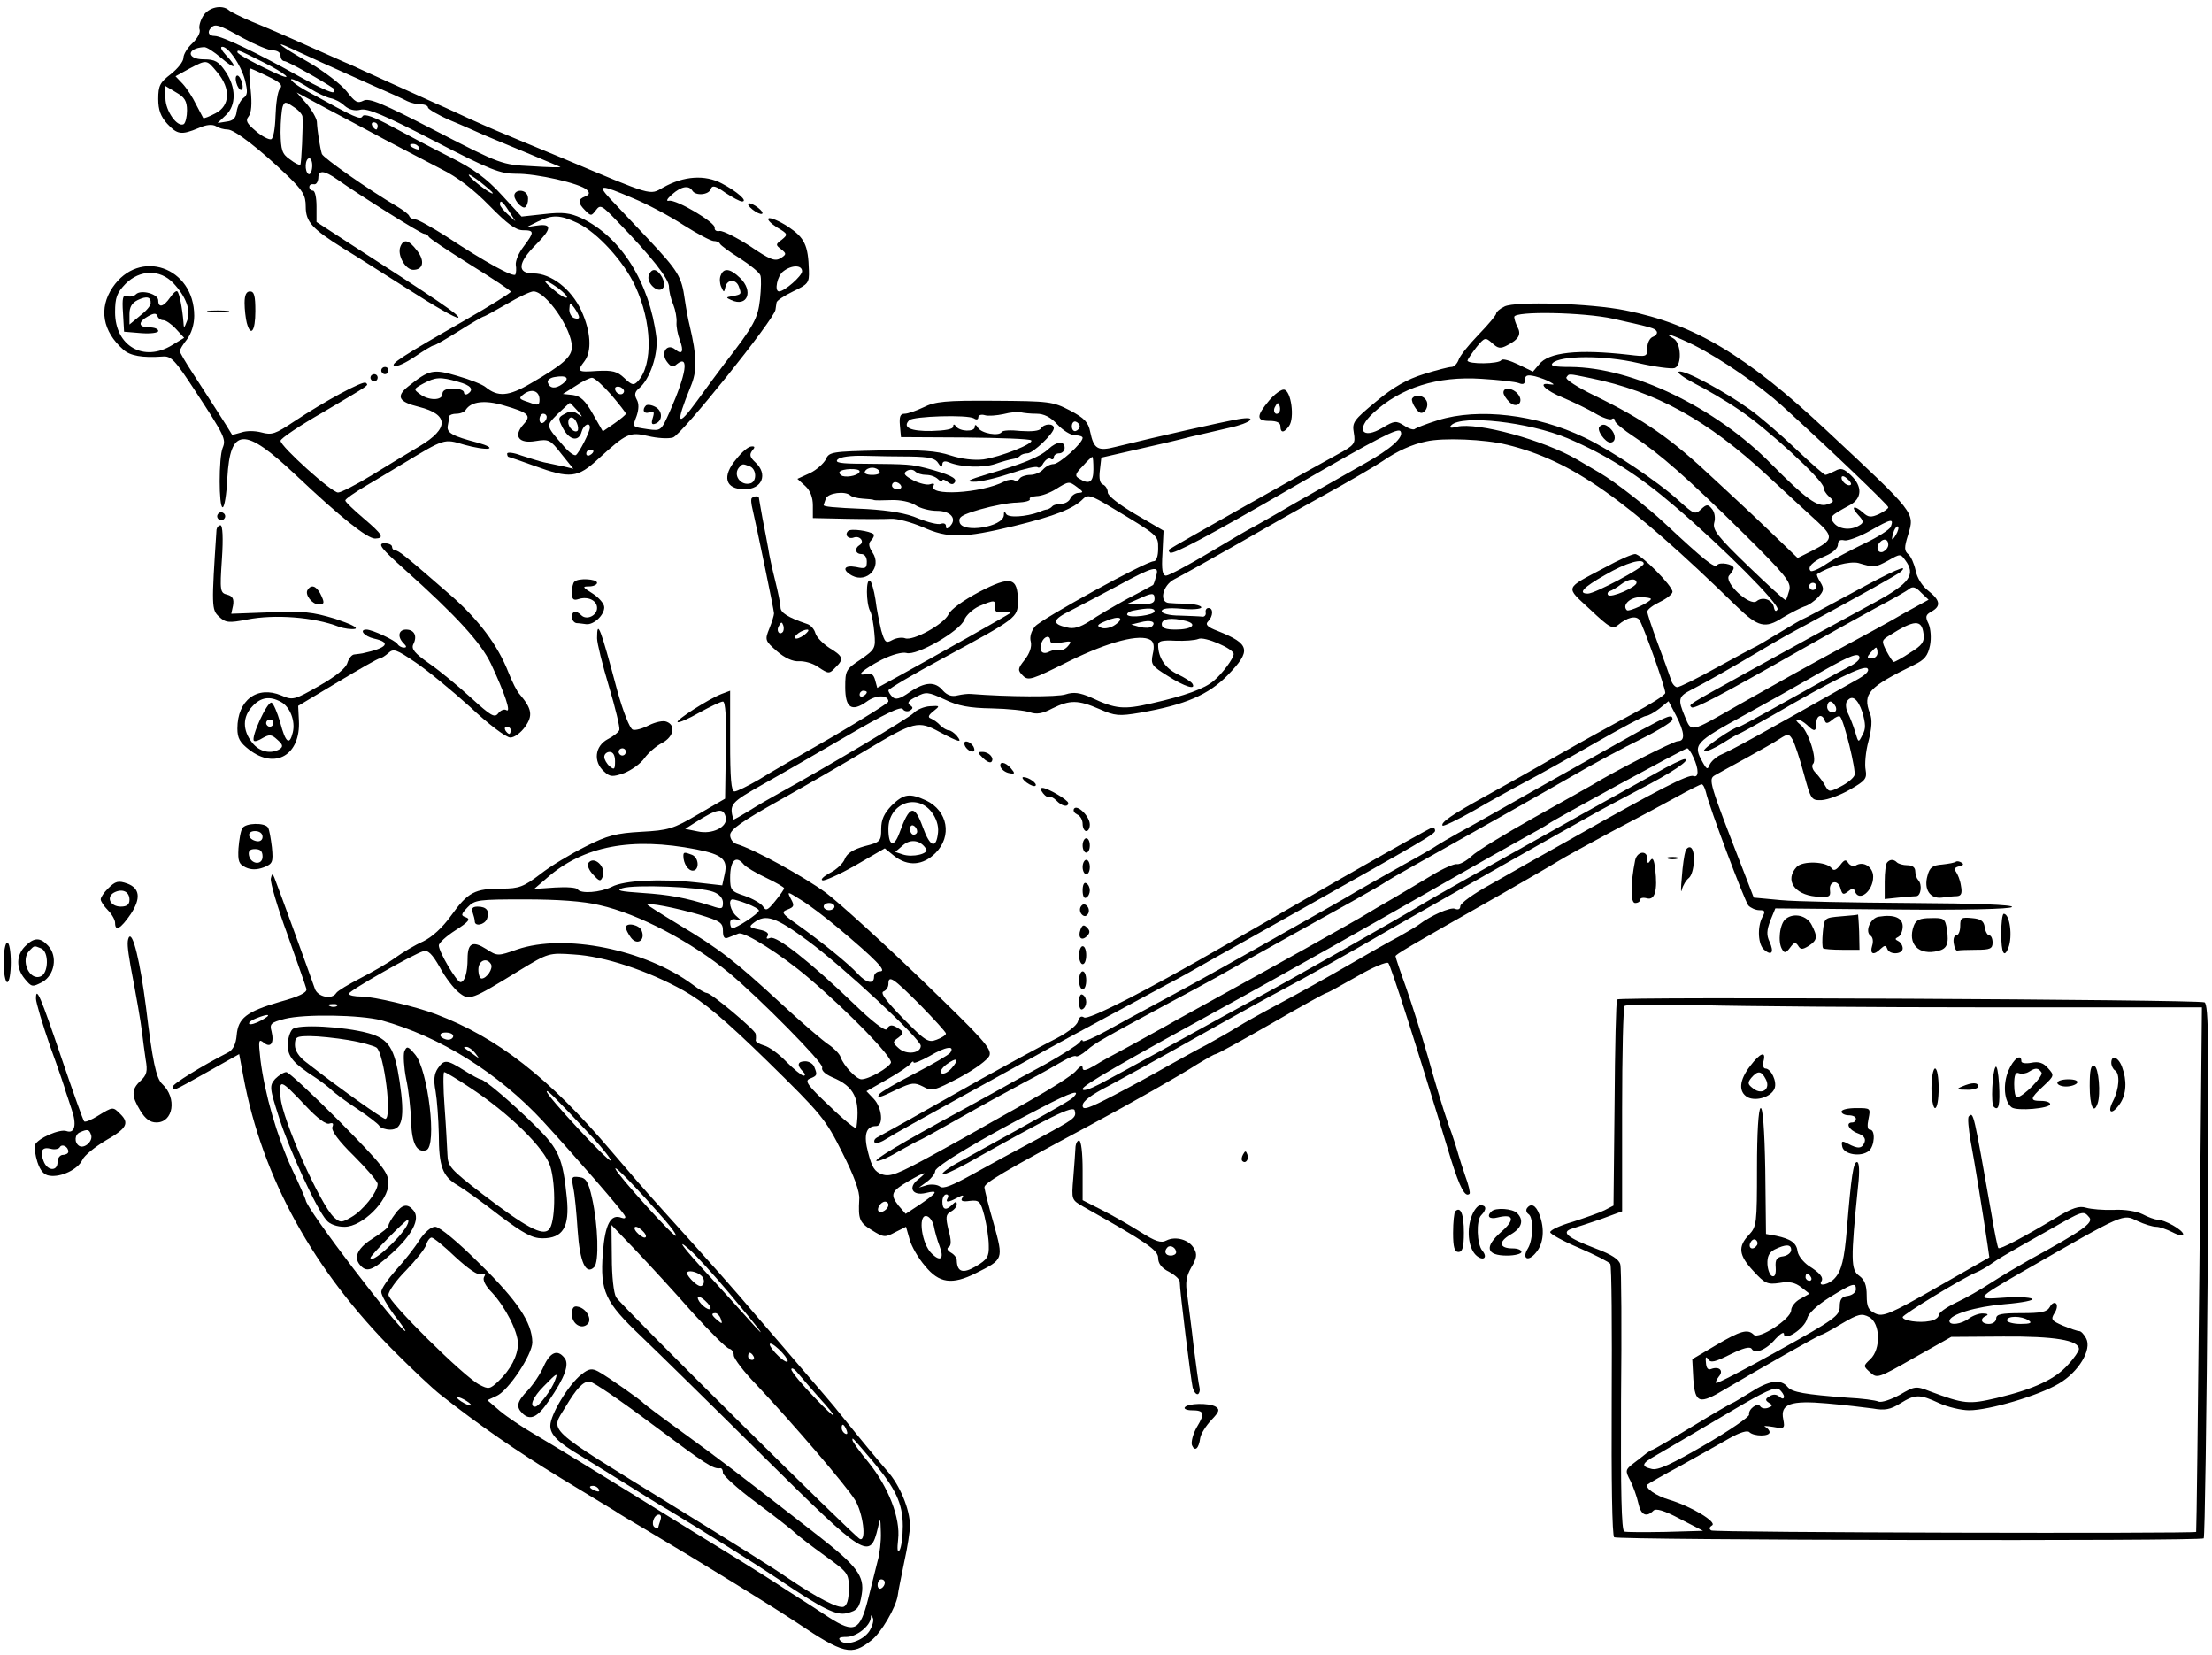 <?xml version="1.0" standalone="no"?>
<!DOCTYPE svg PUBLIC "-//W3C//DTD SVG 20010904//EN"
 "http://www.w3.org/TR/2001/REC-SVG-20010904/DTD/svg10.dtd">
<svg version="1.0" xmlns="http://www.w3.org/2000/svg"
 width="615pt" height="460pt" viewBox="0 0 615 460"
 preserveAspectRatio="xMidYMid meet">
<g transform="translate(0,460) scale(0.1,-0.1)"
fill="#000000" stroke="none">
<path d="M565 4556 c-8 -13 -13 -30 -10 -38 3 -8 -6 -25 -20 -38 -14 -13 -25
-31 -25 -41 0 -10 -16 -30 -35 -45 -30 -23 -35 -32 -35 -69 0 -31 7 -49 25
-69 28 -30 39 -32 87 -12 22 10 39 11 49 5 7 -5 22 -9 32 -9 19 0 90 -55 169
-131 40 -39 48 -52 48 -83 0 -43 18 -62 104 -116 32 -19 114 -72 184 -116 70
-45 131 -80 136 -77 7 5 -58 49 -311 212 l-83 54 0 43 c0 24 -4 44 -10 44 -5
0 -10 5 -10 10 0 6 5 9 12 8 7 -2 12 6 13 17 0 23 16 22 53 -4 65 -46 233
-151 241 -151 5 0 11 -4 13 -8 2 -5 54 -39 116 -78 61 -38 112 -71 112 -75 0
-3 -57 -39 -127 -79 -175 -100 -210 -123 -196 -127 7 -3 32 9 57 26 25 17 48
31 52 31 4 0 35 18 70 40 35 22 66 40 68 40 3 0 32 16 65 35 32 19 66 35 74
35 35 0 107 -104 107 -154 0 -28 -25 -50 -115 -102 -61 -36 -91 -38 -125 -10
-8 7 -43 21 -78 31 -68 20 -78 18 -137 -29 -35 -28 -27 -43 30 -57 83 -21 84
-60 2 -109 -29 -17 -88 -53 -132 -80 -44 -27 -87 -49 -95 -49 -17 -1 -161 129
-160 144 0 6 53 42 118 79 135 80 127 74 119 82 -7 7 -116 -52 -200 -108 -51
-34 -61 -38 -90 -30 -19 5 -42 5 -56 0 -13 -4 -25 -7 -26 -6 -7 13 -82 129
-110 172 -19 29 -35 56 -35 60 0 5 9 19 20 33 12 16 20 41 20 65 0 136 -153
189 -227 79 -39 -58 -28 -122 30 -173 19 -17 53 -23 109 -19 24 2 34 -9 91
-96 82 -125 86 -134 76 -158 -11 -27 -11 -165 0 -165 5 0 11 36 13 81 8 142
47 144 191 8 125 -118 198 -176 220 -176 27 1 21 11 -33 57 -27 23 -50 45 -50
49 0 4 26 22 58 41 31 18 77 46 102 61 116 70 114 70 170 53 28 -8 59 -13 68
-11 9 2 -3 9 -28 16 -73 19 -89 28 -85 48 2 10 4 21 4 26 1 4 10 7 20 7 11 0
23 5 26 11 15 23 53 28 106 12 69 -20 77 -28 55 -52 -30 -33 -14 -55 33 -47
37 6 41 4 72 -36 l33 -41 -29 7 c-17 3 -41 9 -53 11 -13 3 -41 12 -63 19 -21
8 -39 10 -39 5 0 -5 2 -9 4 -9 1 0 34 -11 72 -25 99 -36 120 -34 178 20 78 71
86 75 138 63 25 -6 56 -8 69 -4 23 6 282 329 285 355 1 6 2 15 3 20 0 5 21 19
46 31 42 20 45 24 44 58 -2 71 -12 91 -58 122 -25 16 -49 26 -54 23 -5 -3 6
-14 23 -25 31 -18 31 -20 14 -34 -18 -13 -18 -15 -2 -27 15 -12 15 -14 -2 -25
-16 -9 -29 -4 -85 34 -37 24 -75 43 -84 42 -9 -2 -15 2 -14 9 3 14 -106 79
-127 75 -9 -2 -6 5 9 18 25 22 46 26 56 10 9 -15 45 -12 51 4 4 12 13 10 41
-10 20 -13 40 -24 46 -24 18 0 -14 28 -56 50 -47 25 -106 21 -163 -11 -39 -22
-25 -26 -284 83 -80 33 -161 67 -180 75 -19 8 -53 23 -75 33 -22 10 -62 29
-90 41 -27 12 -88 40 -135 61 -47 21 -94 43 -105 48 -11 4 -65 29 -120 53 -55
25 -125 55 -155 67 -30 13 -59 27 -64 32 -19 16 -56 8 -71 -16z m109 -61 c35
-19 73 -35 84 -35 13 0 22 -6 22 -15 0 -8 5 -15 11 -15 8 0 105 -54 138 -77 2
-2 1 -6 -2 -9 -3 -4 -46 16 -94 43 -116 65 -216 113 -236 113 -17 0 -22 11
-10 23 11 12 23 8 87 -28z m221 -69 c33 -15 96 -43 140 -63 44 -19 88 -39 97
-44 10 -5 27 -9 38 -9 11 0 20 -4 20 -9 0 -4 28 -21 63 -36 34 -14 76 -33 92
-40 17 -7 71 -30 120 -50 50 -21 91 -38 93 -39 1 -2 -35 -1 -80 2 -82 4 -86 5
-266 98 -149 77 -186 93 -202 84 -16 -8 -23 -4 -46 26 -15 19 -63 56 -106 81
-79 45 -101 63 -50 39 15 -7 54 -25 87 -40z m-280 13 c39 -34 48 -29 13 8 -12
13 -17 23 -10 23 17 0 51 -49 63 -92 8 -33 8 -42 -5 -51 -8 -7 -16 -23 -18
-37 -2 -18 -10 -26 -28 -28 l-25 -4 23 22 c29 27 29 77 -1 121 -19 28 -29 34
-60 34 -49 0 -49 31 0 34 7 1 28 -13 48 -30z m113 -10 c67 -33 96 -59 35 -31
-58 27 -103 52 -103 57 0 8 4 6 68 -26z m-124 -30 c38 -45 36 -93 -5 -114 -17
-9 -32 -15 -34 -13 -1 2 -10 19 -20 38 -9 19 -26 45 -37 57 l-20 21 38 21 c50
26 48 26 78 -10z m140 -11 c36 -17 43 -25 34 -35 -6 -7 -11 -41 -12 -75 -1
-35 -6 -63 -12 -65 -6 -2 -26 8 -43 23 -25 21 -29 29 -20 40 8 10 10 35 6 74
-4 33 -5 60 -2 60 2 0 25 -10 49 -22z m116 -33 c22 -14 49 -26 59 -28 11 -2
29 -11 39 -21 13 -11 28 -15 44 -11 19 5 67 -15 204 -86 158 -82 185 -92 229
-92 56 1 179 -27 197 -45 8 -8 7 -13 -5 -18 -21 -8 -21 -18 0 -39 16 -16 17
-16 30 1 12 16 16 14 60 -32 94 -97 143 -159 143 -181 0 -12 5 -34 12 -50 6
-15 10 -37 9 -49 -1 -11 3 -33 9 -49 12 -32 7 -43 -13 -26 -23 18 -41 -10 -23
-34 11 -15 17 -17 28 -7 35 28 26 -28 -19 -130 -25 -56 -25 -56 -62 -51 -45 7
-43 5 -31 37 6 18 7 34 0 46 -7 13 -5 21 7 31 30 25 53 94 48 141 -19 153 -99
280 -209 332 -31 14 -51 17 -102 11 l-64 -7 -56 61 c-41 45 -78 72 -142 104
-48 24 -121 63 -162 85 -50 27 -77 37 -82 29 -6 -11 -19 -5 -148 66 -19 10
-39 23 -44 28 -19 17 5 9 44 -16z m-340 -62 c0 -17 -4 -34 -9 -38 -18 -10 -51
37 -51 72 l0 34 30 -18 c23 -13 30 -24 30 -50z m550 -81 c47 -25 117 -61 155
-81 47 -23 92 -58 136 -103 49 -50 73 -68 93 -68 32 0 32 -5 2 -45 -14 -18
-23 -40 -22 -51 2 -10 1 -23 -1 -27 -5 -9 -85 35 -191 105 -41 26 -80 48 -87
48 -7 0 -15 4 -17 9 -1 5 -17 17 -34 27 -80 47 -205 135 -209 146 -5 15 -13
65 -14 90 -1 9 -13 31 -28 49 l-28 32 80 -43 c44 -23 118 -63 165 -88z m-229
64 c2 -26 -3 -131 -6 -134 -2 -2 -15 4 -29 15 -22 15 -25 26 -26 75 0 31 3 63
6 72 5 14 8 14 30 -1 13 -8 24 -20 25 -27z m209 -26 c0 -5 -2 -10 -4 -10 -3 0
-8 5 -11 10 -3 6 -1 10 4 10 6 0 11 -4 11 -10z m115 -60 c3 -6 -1 -7 -9 -4
-18 7 -21 14 -7 14 6 0 13 -4 16 -10z m-297 -54 c-1 -14 -6 -22 -10 -20 -12 7
-10 44 2 44 5 0 9 -11 8 -24z m502 -73 c0 -7 -58 36 -66 49 -4 7 9 -1 29 -16
20 -16 37 -30 37 -33z m390 -14 c39 -16 103 -50 141 -75 38 -24 76 -44 83 -44
8 0 16 -3 18 -8 2 -4 26 -22 55 -40 28 -18 54 -39 57 -47 3 -8 2 -38 -1 -67
-6 -53 -16 -72 -98 -178 -19 -25 -53 -71 -76 -103 -57 -78 -62 -68 -19 38 19
45 18 83 -3 172 -3 11 -9 43 -13 70 -9 65 -18 79 -103 170 -41 43 -88 93 -105
111 -37 40 -27 40 64 1z m-345 -36 l18 -28 -21 19 c-12 11 -22 23 -22 28 0 14
7 9 25 -19z m191 -33 c56 -27 129 -108 160 -175 47 -101 50 -218 8 -264 -12
-13 -17 -12 -38 8 -20 19 -33 22 -75 20 -56 -4 -58 -2 -36 27 21 28 18 82 -9
141 -28 60 -84 103 -133 103 -46 0 -44 29 7 80 45 45 45 59 3 53 l-28 -4 30
15 c42 20 62 19 111 -4z m624 -134 c0 -13 -49 -56 -64 -56 -14 0 -5 44 12 56
23 18 52 18 52 0z m-1748 -33 c35 -37 50 -77 38 -105 -8 -21 -9 -22 -10 -3 -3
37 -11 80 -17 85 -3 3 -12 -5 -20 -17 -18 -26 -33 -30 -33 -8 0 18 -48 31 -62
17 -6 -6 -17 -8 -25 -5 -11 5 -14 -5 -11 -47 l3 -52 48 -4 c26 -2 47 1 47 6 0
6 -11 10 -25 10 -31 0 -32 15 -3 31 16 9 23 9 26 0 2 -6 9 -11 16 -11 7 0 23
-11 35 -24 l23 -25 -33 -20 c-79 -49 -159 -3 -159 91 0 41 5 54 29 79 40 40
96 41 133 2z m1070 -14 c16 -12 27 -24 24 -26 -3 -3 -19 6 -36 21 -38 31 -30
35 12 5z m-1133 -42 c0 -7 -13 -22 -30 -35 l-29 -24 0 29 c0 20 7 31 23 39 25
12 37 9 36 -9z m1191 -39 c0 -4 -6 -5 -14 -2 -8 3 -14 15 -13 25 1 19 2 19 14
3 7 -10 13 -21 13 -26z m-46 -185 c-20 -15 -36 -13 -41 4 -2 6 6 13 19 15 33
6 44 -3 22 -19z m-291 6 c37 -10 46 -22 27 -34 -5 -3 -10 -1 -10 4 0 6 -13 11
-30 11 -20 0 -30 -5 -30 -15 0 -19 -39 -19 -63 0 -18 13 -17 14 10 29 34 18
47 19 96 5z m426 -36 c22 -26 41 -50 41 -53 0 -3 -15 -15 -32 -27 l-32 -22
-28 49 c-21 37 -34 49 -55 52 l-28 3 35 22 c19 13 40 23 46 23 7 0 30 -21 53
-47z m35 6 c-6 -11 -24 -2 -24 11 0 5 7 7 15 4 8 -4 12 -10 9 -15z m-234 -20
c0 -16 -4 -17 -30 -7 -28 9 -29 11 -13 23 22 16 43 8 43 -16z m106 -31 c14
-17 15 -19 2 -10 -13 10 -22 11 -37 2 -20 -10 -20 -13 -6 -40 18 -34 44 -39
52 -10 5 19 23 28 23 12 0 -13 -30 -71 -39 -77 -5 -2 -19 8 -32 23 -53 61 -52
57 -19 91 18 17 33 31 34 31 2 0 11 -10 22 -22z m-86 -17 c0 -6 -4 -13 -10
-16 -5 -3 -10 1 -10 9 0 9 5 16 10 16 6 0 10 -4 10 -9z m84 -17 c4 -9 4 -19 2
-21 -8 -8 -26 8 -26 23 0 19 16 18 24 -2z m46 -78 c0 -3 -4 -8 -10 -11 -5 -3
-10 -1 -10 4 0 6 5 11 10 11 6 0 10 -2 10 -4z"/>
<path d="M657 4370 c3 -11 9 -20 13 -20 5 0 6 9 3 20 -3 11 -9 20 -13 20 -5 0
-6 -9 -3 -20z"/>
<path d="M1430 4056 c0 -7 7 -19 15 -26 12 -10 16 -9 21 3 3 9 3 21 -1 27 -9
15 -35 12 -35 -4z"/>
<path d="M1804 3835 c-8 -20 24 -51 38 -37 7 7 6 16 -1 31 -14 25 -29 27 -37
6z"/>
<path d="M1796 3473 c-12 -12 -6 -25 10 -19 12 5 14 1 9 -15 -5 -16 -3 -20 6
-17 22 7 22 36 1 47 -11 6 -22 7 -26 4z"/>
<path d="M2004 3835 c-4 -8 -3 -23 1 -32 8 -17 8 -17 12 0 5 21 29 22 37 1 8
-22 8 -22 -16 -27 -20 -3 -21 -4 -5 -11 45 -21 63 25 24 62 -27 26 -45 28 -53
7z"/>
<path d="M2080 4032 c0 -4 9 -13 20 -20 11 -7 20 -9 20 -4 0 4 -9 13 -20 20
-11 7 -20 9 -20 4z"/>
<path d="M1113 3914 c-9 -23 14 -64 36 -64 28 0 33 25 10 54 -23 30 -37 33
-46 10z"/>
<path d="M680 3758 c0 -18 3 -43 6 -55 11 -41 24 -24 24 32 0 42 -3 55 -15 55
-10 0 -15 -10 -15 -32z"/>
<path d="M4183 3748 c-13 -6 -23 -15 -23 -19 0 -5 -22 -31 -50 -60 -27 -28
-52 -59 -55 -70 -4 -10 -12 -19 -20 -19 -7 0 -42 -9 -77 -20 -45 -14 -83 -35
-132 -76 -63 -52 -67 -58 -62 -87 5 -30 3 -34 -47 -61 -65 -35 -461 -258 -466
-263 -2 -2 -2 -6 2 -9 7 -7 107 46 347 185 237 137 288 163 294 152 10 -16
-27 -49 -99 -89 -38 -22 -126 -71 -194 -110 -68 -40 -125 -72 -126 -72 -1 0
-51 -29 -111 -65 -60 -36 -115 -65 -122 -65 -10 0 -13 16 -10 62 l3 63 -77 45
c-46 27 -78 52 -78 61 0 9 -6 19 -13 22 -9 3 -12 17 -9 40 l4 35 96 22 c54 12
122 28 152 36 30 7 79 18 108 25 61 13 83 34 25 24 -50 -9 -215 -46 -341 -77
-50 -13 -61 -6 -71 42 -5 26 -16 38 -56 59 -48 25 -58 26 -210 27 -137 1 -165
-2 -197 -18 -21 -10 -44 -18 -53 -18 -12 0 -15 -8 -13 -32 l3 -33 178 -1 c98
-1 181 -4 184 -8 9 -9 -85 -46 -133 -53 -26 -3 -60 1 -91 11 -39 13 -81 16
-194 14 -137 -3 -144 -4 -153 -25 -6 -11 -25 -29 -44 -38 l-35 -16 22 -20 c14
-13 21 -32 21 -54 l0 -35 93 -2 c50 -1 106 -1 124 0 18 1 57 -10 88 -23 71
-32 114 -31 255 3 114 28 165 48 192 76 12 12 23 9 74 -22 137 -82 134 -80
134 -117 0 -21 -5 -35 -12 -35 -22 0 -312 -160 -330 -181 -11 -13 -16 -30 -12
-43 3 -14 -3 -32 -17 -50 -20 -25 -20 -29 -5 -44 15 -15 24 -12 128 40 112 55
198 77 227 59 9 -6 11 -18 6 -39 -6 -29 -3 -33 42 -61 47 -30 80 -40 68 -21
-3 5 -22 17 -41 26 -34 16 -54 46 -54 81 0 11 10 14 48 12 26 -1 54 1 64 5 16
8 98 -27 98 -42 0 -12 -32 -55 -55 -74 -25 -22 -80 -42 -173 -63 -78 -18 -100
-16 -168 16 -32 14 -49 16 -71 9 -22 -8 -162 -7 -263 1 -8 1 -25 -1 -38 -4
-15 -4 -28 0 -40 13 -22 27 -50 25 -93 -4 -27 -19 -39 -22 -48 -13 -6 6 -11
14 -11 18 0 4 69 45 153 90 205 111 207 112 207 158 0 67 -20 71 -107 26 -45
-24 -80 -49 -86 -63 -13 -27 -99 -75 -121 -66 -8 3 -24 1 -35 -5 -18 -10 -21
-7 -31 27 -5 22 -13 60 -16 86 -4 26 -11 49 -15 52 -12 7 -11 -63 0 -84 5 -9
10 -37 12 -62 4 -42 2 -45 -38 -73 -41 -27 -43 -31 -43 -77 0 -58 18 -70 60
-40 26 19 60 19 60 0 0 -4 -69 -47 -152 -96 -84 -48 -178 -102 -208 -121 -31
-18 -61 -33 -68 -33 -9 0 -12 36 -12 140 l0 140 -24 -9 c-36 -14 -128 -73
-122 -78 3 -3 30 9 60 26 31 17 60 31 66 31 7 0 10 -45 8 -135 l-2 -135 -76
-44 c-68 -40 -82 -44 -157 -48 -70 -4 -94 -10 -155 -41 -40 -20 -97 -54 -126
-77 -46 -35 -59 -40 -107 -40 -75 0 -94 -10 -140 -74 -25 -35 -54 -61 -79 -73
-21 -9 -56 -30 -77 -45 -20 -15 -64 -40 -97 -57 -33 -17 -63 -35 -67 -41 -12
-20 -53 -11 -60 13 -7 21 -100 277 -112 307 -5 13 -7 12 -10 -2 -2 -10 18 -79
46 -155 27 -76 51 -144 53 -152 2 -10 -20 -21 -75 -36 -92 -27 -115 -45 -119
-93 -2 -24 -10 -40 -23 -47 -76 -39 -155 -88 -155 -96 0 -13 -2 -14 96 41 l89
50 12 -64 c52 -279 195 -539 423 -766 47 -47 103 -100 125 -117 108 -85 212
-157 335 -232 74 -45 142 -86 150 -91 8 -6 47 -29 86 -52 167 -99 354 -215
419 -258 131 -88 153 -93 207 -50 28 21 69 92 74 125 1 11 10 53 18 93 9 40
16 86 16 101 0 45 -28 113 -63 152 -30 35 -65 77 -132 160 -16 21 -59 70 -94
111 -34 40 -95 111 -135 157 -72 85 -122 141 -253 286 -79 88 -88 99 -153 175
-174 205 -317 316 -488 381 -55 21 -173 49 -207 49 -19 0 -35 3 -35 8 0 8 181
111 207 118 13 4 25 -8 46 -45 15 -28 39 -59 53 -70 29 -23 34 -21 169 62 79
48 81 49 150 44 86 -5 206 -45 305 -100 57 -32 114 -80 234 -197 150 -147 161
-160 208 -254 33 -65 49 -109 47 -130 -3 -55 0 -64 36 -86 32 -20 36 -20 64
-5 l30 15 10 -35 c5 -19 24 -52 43 -74 39 -48 75 -53 141 -20 78 39 77 38 50
137 -14 48 -25 93 -26 101 -2 12 52 44 293 173 119 64 251 139 299 170 25 15
47 28 51 28 4 0 73 38 155 85 81 47 150 85 153 85 3 0 41 21 85 46 43 25 83
42 87 37 7 -8 73 -212 174 -545 25 -80 40 -108 52 -96 2 3 -3 25 -12 49 -8 24
-17 51 -19 59 -2 8 -14 48 -29 88 -14 40 -39 123 -56 185 -18 62 -45 148 -61
193 -16 44 -29 83 -29 86 0 5 32 24 295 173 66 38 136 78 155 90 19 12 87 49
150 83 63 33 144 76 180 96 36 20 68 36 71 36 4 0 9 -10 12 -22 9 -41 107
-301 118 -315 7 -7 20 -13 31 -13 15 0 17 -3 8 -19 -15 -29 -12 -77 5 -91 21
-18 28 -7 15 22 -9 19 -8 32 2 59 l14 34 326 -3 c199 -2 329 1 332 7 4 6 -102
10 -281 11 -159 1 -321 4 -362 8 l-75 7 -27 70 c-98 252 -100 259 -81 270 9 5
48 27 87 48 38 21 81 45 94 54 22 14 25 14 35 -3 6 -11 20 -53 31 -94 20 -73
21 -75 50 -74 17 1 52 14 78 29 44 25 48 31 44 55 -3 15 0 51 8 80 9 35 11 60
4 77 -21 55 -4 73 123 135 29 14 38 25 44 54 4 20 2 46 -4 60 -10 20 -8 25 8
34 27 15 25 31 -9 58 -17 13 -31 36 -35 56 -4 19 -13 39 -20 45 -12 10 -12 19
-1 54 19 63 22 58 -225 289 -225 211 -370 297 -560 335 -98 20 -307 26 -337
11z m302 -34 c111 -25 115 -26 121 -35 3 -5 -2 -12 -10 -15 -9 -3 -16 -17 -16
-31 0 -25 -2 -25 -52 -19 -141 16 -223 7 -249 -27 l-17 -20 -41 20 c-23 11
-44 17 -47 12 -6 -11 -94 -12 -94 -1 1 4 12 20 25 37 23 28 25 28 44 11 16
-15 23 -16 43 -5 31 16 38 30 27 50 -5 10 -9 22 -9 28 0 17 194 13 275 -5z
m224 -73 c77 -39 184 -113 246 -169 131 -119 295 -276 295 -282 0 -4 -12 -12
-26 -19 -22 -10 -30 -9 -44 4 -25 22 -36 18 -14 -6 16 -17 16 -22 4 -29 -23
-15 -56 -12 -71 6 -14 17 -11 20 44 50 34 18 36 52 3 83 -20 19 -28 21 -44 12
-12 -6 -24 -11 -27 -11 -3 0 -41 33 -83 73 -42 40 -99 89 -127 109 -70 50
-182 111 -197 105 -7 -2 12 -16 42 -32 30 -15 87 -48 125 -74 76 -50 235 -196
235 -216 0 -7 7 -18 16 -26 14 -12 14 -14 -6 -21 -26 -9 -60 16 -155 112 -154
157 -386 269 -559 270 -45 0 -57 3 -49 11 21 21 143 22 237 0 48 -11 94 -17
102 -14 21 8 18 70 -3 82 -38 22 1 9 56 -18z m-399 -103 c13 -7 12 -8 -2 -6
-35 6 -11 -18 39 -38 28 -12 68 -31 88 -43 20 -12 41 -19 46 -16 5 4 9 1 9 -5
0 -5 24 -25 53 -44 70 -46 147 -113 305 -269 117 -116 132 -135 127 -157 -4
-14 -8 -26 -10 -28 -2 -2 -48 40 -104 94 -85 82 -100 101 -95 121 4 13 1 30
-6 38 -11 14 -15 14 -31 -1 -16 -15 -20 -13 -61 24 -58 53 -189 141 -263 176
-133 64 -294 83 -407 48 -32 -10 -60 -21 -64 -24 -3 -4 -17 0 -30 9 -22 14
-27 14 -60 -6 -57 -34 -76 -5 -26 41 77 71 178 103 301 95 48 -3 94 -8 104
-12 12 -5 17 -2 17 9 0 13 6 15 28 10 15 -4 34 -11 42 -16z m112 11 c181 -37
325 -116 493 -272 55 -51 117 -108 139 -128 44 -41 43 -50 -16 -80 l-40 -20
-76 73 c-42 40 -82 78 -88 83 -6 6 -38 35 -70 65 -118 111 -192 163 -332 231
-45 22 -80 44 -77 50 8 11 3 11 67 -2z m-1540 -99 c20 0 39 -9 58 -30 15 -16
37 -30 49 -30 12 0 21 -3 21 -7 0 -15 -65 -73 -81 -73 -9 0 -22 -7 -29 -15 -7
-8 -23 -15 -36 -15 -12 0 -26 -5 -29 -10 -4 -6 -10 -8 -15 -5 -5 3 -17 2 -27
-3 -65 -34 -217 -42 -197 -11 3 5 -2 6 -10 3 -8 -3 -29 2 -47 11 -24 13 -29
19 -18 26 8 5 18 4 23 -1 6 -6 19 -10 31 -10 12 0 26 -5 33 -12 7 -7 12 -8 12
-4 0 5 6 3 14 -3 10 -8 16 -9 21 -1 7 11 -17 22 -81 39 -42 10 -45 11 -173 12
-65 0 -81 3 -72 12 7 7 37 11 74 10 34 -1 92 -2 129 -2 53 -1 69 -5 77 -19 7
-11 10 -12 11 -3 0 8 6 11 18 6 34 -14 94 -16 128 -5 20 7 42 13 49 14 8 1 18
5 21 9 4 4 13 7 21 7 15 0 73 55 73 70 0 14 -27 13 -36 -1 -4 -7 -25 -9 -56
-7 -27 3 -51 2 -53 -3 -8 -12 -56 -4 -66 12 -5 9 -9 10 -9 2 0 -14 -42 -13
-52 2 -5 7 -8 6 -8 -1 0 -7 -23 -11 -60 -12 -59 -1 -82 10 -62 30 11 11 162
16 180 5 7 -5 12 -3 12 3 0 6 8 9 18 6 9 -3 33 -1 52 3 19 5 41 7 48 5 8 -2
27 -4 44 -4z m1476 -68 c110 -47 198 -103 297 -188 136 -116 295 -276 287
-288 -4 -7 -8 -5 -10 6 -4 21 -31 31 -48 17 -19 -16 -94 54 -76 72 6 7 12 16
12 20 0 11 -40 18 -46 8 -6 -10 -38 16 -144 115 -51 48 -140 117 -181 141 -10
6 -38 22 -63 37 -94 55 -278 105 -335 92 -18 -5 -23 -3 -16 4 29 30 215 9 323
-36z m-1356 33 c0 -5 -5 -11 -11 -13 -6 -2 -11 4 -11 13 0 9 5 15 11 13 6 -2
11 -8 11 -13z m1187 -51 c181 -44 332 -150 641 -451 58 -56 78 -61 126 -30 22
13 49 27 60 31 12 3 30 16 40 27 15 17 16 23 5 41 -7 11 -11 21 -9 22 34 22
91 37 115 31 44 -13 46 -13 83 7 33 19 34 19 47 1 30 -40 13 -64 -82 -116
-178 -97 -212 -115 -360 -197 -168 -93 -160 -88 -152 -96 6 -6 74 29 297 156
74 42 171 96 215 120 44 23 86 47 93 53 10 8 19 5 33 -10 l21 -20 -69 -38
c-37 -22 -111 -62 -163 -90 -111 -60 -170 -93 -301 -167 -131 -75 -126 -74
-144 -31 -21 50 -19 57 18 76 41 21 118 65 182 103 76 45 80 47 147 83 142 77
244 134 253 142 24 23 -20 4 -139 -61 -70 -38 -130 -70 -132 -70 -2 0 -33 -18
-69 -40 -36 -22 -67 -40 -69 -40 -1 0 -47 -25 -102 -55 -54 -30 -104 -55 -111
-55 -6 0 -15 10 -18 23 -4 12 -20 57 -36 99 -16 43 -29 82 -29 88 0 6 16 18
35 27 19 9 35 22 35 28 0 17 -88 105 -104 105 -8 0 -45 -16 -83 -37 -115 -61
-112 -52 -42 -117 54 -51 63 -56 78 -43 25 21 49 27 59 14 10 -14 72 -187 72
-203 0 -6 -42 -32 -92 -59 -51 -27 -145 -79 -208 -115 -63 -37 -153 -87 -200
-113 -93 -51 -126 -74 -119 -82 3 -2 41 16 85 41 43 25 108 61 144 80 36 19
124 68 195 109 72 41 135 75 141 75 6 0 23 9 37 20 l26 21 21 -40 c24 -47 26
-71 5 -71 -12 0 -179 -85 -235 -120 -8 -5 -82 -46 -164 -92 -82 -46 -161 -94
-175 -108 -14 -13 -32 -23 -40 -22 -7 2 -39 -12 -70 -31 -31 -19 -81 -48 -111
-66 -30 -17 -62 -36 -70 -41 -18 -12 -283 -160 -420 -235 -52 -29 -113 -62
-135 -75 -22 -12 -69 -38 -105 -58 -36 -19 -80 -43 -97 -54 -24 -14 -33 -16
-33 -6 0 8 -7 5 -18 -8 -9 -12 -71 -51 -137 -88 -66 -37 -127 -71 -135 -76 -8
-5 -66 -37 -128 -71 -97 -53 -117 -61 -140 -53 -20 7 -28 20 -38 59 -14 51 -6
75 22 75 21 0 17 51 -7 76 l-20 21 58 33 c32 18 61 38 65 44 4 6 8 7 8 3 0 -4
20 4 45 18 44 26 71 30 57 9 -4 -6 -49 -32 -99 -58 -51 -26 -95 -52 -98 -57
-9 -13 0 -11 49 13 41 19 48 20 72 8 25 -14 31 -12 102 25 44 24 78 49 83 61
7 19 -19 47 -188 210 -108 104 -228 213 -266 242 -63 46 -201 122 -249 136
-10 3 -18 14 -18 25 0 15 34 39 138 97 75 42 184 105 242 140 132 79 143 82
203 49 55 -29 64 -31 47 -10 -7 8 -17 15 -22 15 -5 0 -16 6 -24 14 -7 8 -19
16 -26 19 -9 3 -7 9 7 20 19 15 19 16 -10 14 -16 -1 -37 -10 -45 -19 -13 -14
-245 -152 -376 -224 -22 -12 -60 -34 -82 -48 -23 -14 -42 -25 -43 -24 -12 43
-8 47 84 99 50 28 157 90 236 136 100 58 146 81 151 72 4 -6 13 -8 20 -4 9 6
9 9 0 15 -9 6 -4 13 17 23 28 15 33 14 79 -7 37 -18 69 -24 131 -25 46 -1 94
-6 107 -11 18 -6 34 -4 62 11 49 24 71 24 131 -2 43 -19 54 -20 113 -10 126
22 190 50 243 104 67 69 63 87 -27 123 -29 11 -36 18 -27 27 14 14 15 37 1 37
-6 0 -9 -6 -8 -12 2 -7 -3 -13 -9 -12 -7 1 -35 2 -63 3 -29 0 -50 6 -50 12 0
8 18 10 55 7 30 -3 55 -1 55 4 0 4 -17 9 -37 10 -21 0 -45 1 -53 2 -28 2 -18
49 15 66 16 8 88 48 160 89 71 41 186 106 255 144 69 38 143 81 165 96 39 27
81 46 120 54 47 11 164 6 224 -9z m-1149 -69 c0 -36 -12 -43 -40 -25 -12 7
-11 13 10 34 13 15 25 26 27 26 2 0 3 -16 3 -35z m-650 -5 c0 -10 -31 -18 -48
-13 -6 3 -10 8 -8 11 6 10 56 11 56 2z m55 0 c4 -6 -5 -10 -20 -10 -15 0 -24
4 -20 10 3 6 12 10 20 10 8 0 17 -4 20 -10z m2701 -37 c-7 -7 -26 7 -26 19 0
6 6 6 15 -2 9 -7 13 -15 11 -17z m-2641 -3 c3 -5 -1 -10 -9 -10 -9 0 -16 5
-16 10 0 6 4 10 9 10 6 0 13 -4 16 -10z m491 -5 c16 -12 17 -14 3 -15 -9 0
-19 -7 -23 -15 -3 -8 -14 -15 -24 -15 -10 0 -22 -3 -26 -7 -4 -5 -11 -8 -14
-9 -4 0 -14 -3 -22 -7 -38 -14 -88 -17 -93 -5 -4 8 -6 7 -6 -4 -2 -33 -115
-51 -123 -20 -4 15 6 21 57 36 35 10 81 19 103 19 22 1 38 5 35 10 -2 4 6 7
19 8 13 0 37 9 53 19 37 23 37 23 61 5z m-632 -22 c4 -4 19 -8 34 -9 15 -1 29
-2 32 -4 3 -1 24 -1 48 0 25 1 53 -5 67 -14 13 -9 40 -16 60 -16 38 0 57 -22
36 -43 -8 -8 -11 -8 -11 1 0 6 -6 9 -14 6 -8 -3 -36 4 -63 15 -32 14 -78 22
-143 26 -98 4 -120 7 -120 11 0 1 3 9 6 18 6 16 54 22 68 9z m2893 -87 c-3 -8
-36 -29 -74 -47 -37 -18 -85 -43 -106 -57 -20 -14 -40 -22 -43 -19 -10 10 6
27 42 42 19 8 34 21 34 31 0 11 6 15 18 12 9 -2 42 10 72 27 58 33 66 35 57
11z m14 -23 c-12 -20 -14 -14 -5 12 4 9 9 14 11 11 3 -2 0 -13 -6 -23z m-21
-27 c0 -8 -7 -16 -15 -20 -15 -5 -21 14 -8 27 11 12 23 8 23 -7z m-680 -53 c0
-11 -136 -83 -155 -83 -29 0 -14 17 48 52 58 34 107 48 107 31z m-1356 -35
c-3 -13 -7 -23 -8 -24 0 0 -32 -18 -71 -38 -38 -21 -86 -49 -106 -63 -27 -17
-44 -22 -63 -17 -43 10 -40 22 11 47 26 13 86 45 133 70 97 53 115 57 104 25z
m1336 -18 c0 -12 -71 -43 -79 -34 -3 4 -1 9 5 11 6 2 20 10 30 18 22 17 44 19
44 5z m500 -10 c0 -5 -4 -10 -10 -10 -5 0 -10 5 -10 10 0 6 5 10 10 10 6 0 10
-4 10 -10z m-1840 -35 c0 -11 -10 -15 -37 -14 l-38 1 30 13 c39 18 45 18 45 0z
m1380 0 c0 -8 -62 -37 -67 -31 -14 14 9 36 37 36 16 0 30 -2 30 -5z m-1824
-22 c-1 -13 5 -17 23 -15 14 1 23 1 20 -2 -4 -4 -215 -123 -317 -179 l-53 -29
-6 22 c-4 15 -11 20 -24 17 -33 -9 -10 12 42 39 30 15 58 22 69 19 28 -9 149
61 161 92 5 13 24 30 41 38 43 18 46 18 44 -2z m444 -12 c0 -11 -69 -20 -76
-10 -2 4 6 10 18 12 41 8 58 7 58 -2z m-110 -38 c-11 -8 -29 -12 -38 -8 -14 5
-12 9 13 19 37 16 54 9 25 -11z m103 -4 c-5 -5 -20 -5 -33 -2 l-25 7 25 6 c28
8 46 2 33 -11z m94 15 c34 -9 17 -24 -28 -24 -28 0 -39 4 -39 15 0 16 28 19
67 9z m2051 -36 c3 -22 -4 -32 -37 -52 -22 -15 -43 -26 -46 -26 -2 0 -11 13
-20 30 -14 28 -14 30 7 43 71 45 91 46 96 5z m-2428 -19 c0 -8 11 -9 31 -5 27
5 30 4 19 -9 -7 -9 -18 -14 -24 -12 -6 3 -19 0 -28 -4 -20 -11 -31 2 -22 25 7
18 24 22 24 5z m2300 -34 c0 -8 -7 -15 -16 -15 -14 0 -14 3 -4 15 7 8 14 15
16 15 2 0 4 -7 4 -15z m-50 -14 c0 -5 -12 -16 -27 -23 -31 -16 -107 -58 -225
-124 -43 -24 -80 -44 -83 -44 -14 0 -107 -64 -97 -68 6 -2 29 8 51 22 22 14
43 26 45 26 2 0 44 23 93 51 172 100 255 141 265 131 7 -7 -6 -19 -34 -34
-258 -146 -341 -192 -376 -207 -12 -6 -25 -18 -29 -27 -5 -14 -8 -13 -19 7
-28 50 -23 55 119 133 64 35 128 71 217 122 76 43 100 52 100 35z m-2760 -95
c0 -3 -4 -8 -10 -11 -5 -3 -10 -1 -10 4 0 6 5 11 10 11 6 0 10 -2 10 -4z
m2768 -56 c9 -32 10 -46 0 -63 -11 -22 -11 -22 -20 8 -5 17 -14 40 -20 52 -6
11 -7 26 -4 32 14 22 31 10 44 -29z m-74 15 c3 -9 0 -15 -9 -15 -8 0 -15 7
-15 15 0 8 4 15 9 15 5 0 11 -7 15 -15z m-31 -37 c3 -10 8 -10 21 1 9 8 19 12
22 9 11 -11 45 -150 40 -163 -3 -8 -20 -22 -38 -31 -31 -16 -33 -16 -43 1 -5
10 -17 26 -26 36 -10 9 -13 21 -8 26 12 12 -14 93 -36 109 -10 8 -14 14 -8 14
7 0 18 -7 27 -15 20 -20 26 -19 26 5 0 22 16 27 23 8z m-365 -103 c16 -34 15
-58 0 -52 -14 5 -96 -37 -333 -171 -82 -46 -187 -105 -232 -131 -46 -25 -83
-52 -83 -60 0 -8 -6 -11 -15 -7 -13 5 -67 -19 -100 -44 -5 -4 -30 -19 -55 -33
-25 -13 -90 -50 -145 -82 -55 -32 -138 -78 -185 -103 -47 -25 -101 -55 -120
-67 -19 -12 -58 -34 -85 -49 -28 -14 -77 -42 -110 -60 -33 -19 -99 -55 -147
-80 -73 -38 -88 -43 -88 -29 0 12 24 30 73 55 39 21 149 81 242 134 94 53 206
115 250 138 44 23 175 96 290 163 193 110 480 273 565 320 19 11 76 41 125 67
93 48 148 85 129 86 -6 0 -42 -17 -80 -39 -38 -21 -132 -73 -209 -116 -299
-167 -391 -219 -430 -242 -58 -36 -399 -229 -478 -271 -38 -21 -81 -44 -95
-52 -41 -23 -281 -155 -334 -183 -29 -15 -48 -21 -48 -14 0 10 104 70 429 248
143 79 355 198 605 341 77 44 164 93 195 110 31 17 61 34 66 38 14 11 379 210
386 210 3 0 11 -11 17 -25z m-2690 -168 c5 -26 -38 -47 -78 -38 l-35 7 25 16
c66 42 82 44 88 15z m-82 -88 c72 -14 88 -28 79 -68 l-7 -32 -71 8 c-101 11
-202 6 -236 -12 -32 -16 -87 -20 -95 -7 -3 5 -31 7 -63 5 l-58 -4 35 30 c102
90 236 115 416 80z m132 -42 c6 -7 34 -24 62 -37 27 -13 50 -26 50 -29 0 -3
-11 -19 -25 -36 -21 -26 -26 -28 -34 -14 -6 8 -28 21 -51 29 -37 12 -40 16
-40 50 0 49 16 64 38 37z m-85 -76 c17 -6 27 -18 27 -30 0 -18 -3 -19 -32 -9
-74 23 -117 31 -193 36 -60 4 -74 7 -55 13 33 11 218 4 253 -10z m347 -100
c105 -88 137 -121 117 -121 -9 0 -17 -7 -17 -15 0 -22 -21 -18 -45 8 -24 27
-102 90 -168 137 -44 31 -46 35 -27 42 18 7 19 11 9 29 -11 22 -11 22 27 -2
22 -13 68 -48 104 -78z m-663 63 c108 -24 256 -102 361 -189 83 -69 262 -250
258 -262 -3 -8 7 -18 27 -27 63 -26 79 -60 68 -141 0 -6 -34 21 -74 60 -63 59
-71 71 -55 77 20 8 21 10 12 32 -3 9 -15 16 -25 16 -22 0 -24 -11 -7 -28 7 -7
8 -12 2 -12 -5 0 -27 18 -48 39 -21 22 -49 42 -62 45 -13 4 -23 10 -23 14 1 4
1 12 0 18 -1 11 -124 114 -136 114 -5 0 -22 10 -39 23 -132 98 -356 143 -488
98 -54 -19 -55 -19 -86 1 -38 24 -52 17 -52 -27 0 -38 -8 -65 -20 -65 -10 0
-60 84 -60 102 0 7 21 26 46 42 36 23 43 31 30 36 -15 5 -15 8 4 28 20 21 29
22 160 22 90 0 163 -5 207 -16z m410 4 c18 -7 33 -15 33 -19 0 -8 -62 -49 -74
-49 -3 0 -6 7 -6 15 0 9 6 12 18 9 16 -5 16 -5 0 9 -17 14 -25 47 -11 47 4 0
22 -5 40 -12z m-134 -30 c60 -18 67 -23 67 -45 0 -18 4 -24 15 -19 8 3 21 8
28 11 16 7 120 -59 195 -123 113 -96 234 -221 229 -236 -6 -14 -61 -46 -82
-46 -14 0 -50 38 -58 62 -3 9 -19 25 -34 35 -15 10 -75 61 -133 115 -127 117
-169 150 -283 218 -48 29 -87 54 -87 55 0 7 77 -8 143 -27z m377 22 c0 -5 -7
-10 -15 -10 -8 0 -15 5 -15 10 0 6 7 10 15 10 8 0 15 -4 15 -10z m-74 -95 c98
-72 314 -273 314 -292 0 -21 -40 -26 -61 -7 -18 16 -18 18 -1 30 15 12 15 15
2 24 -19 13 -27 13 -35 -1 -4 -6 -42 23 -88 68 -125 120 -217 192 -235 186
-10 -4 -13 -2 -8 5 5 8 -3 14 -23 18 -29 6 -30 8 -14 20 32 24 60 15 149 -51z
m-881 -65 c7 -12 -12 -40 -26 -40 -5 0 -9 11 -9 25 0 25 23 35 35 15z m1193
-113 c39 -40 72 -76 72 -80 0 -4 -12 -12 -26 -17 -23 -9 -31 -4 -93 59 -47 48
-64 71 -55 75 8 3 14 12 14 21 0 26 13 17 88 -58z m-1621 -3 c-3 -3 -12 -4
-19 -1 -8 3 -5 6 6 6 11 1 17 -2 13 -5z m-210 -40 c-16 -9 -31 -13 -34 -10 -3
3 5 10 18 15 37 15 47 12 16 -5z m333 0 c163 -45 325 -146 450 -281 88 -96
225 -253 228 -264 2 -5 -2 -7 -10 -4 -30 12 -46 -18 -52 -98 -8 -107 6 -136
107 -232 45 -43 197 -192 338 -332 287 -284 298 -291 320 -199 6 29 7 28 8
-13 1 -24 -3 -60 -9 -80 -5 -20 -17 -67 -26 -104 -23 -91 -38 -98 -109 -53
-16 11 -66 43 -110 71 -44 29 -109 70 -145 92 -36 22 -92 57 -125 77 -253 157
-389 240 -440 270 -33 19 -76 48 -95 64 l-35 30 26 12 c33 15 99 115 99 149
-1 55 -41 115 -146 218 -61 61 -112 103 -124 103 -12 0 -29 -15 -44 -37 -13
-21 -42 -58 -65 -83 -22 -25 -41 -52 -41 -61 0 -9 16 -37 35 -63 20 -25 34
-46 32 -46 -16 0 -277 342 -277 364 0 2 -17 42 -39 88 -41 90 -75 207 -87 303
-6 54 -5 58 9 47 19 -16 30 -2 22 31 -6 21 -2 25 37 35 56 14 210 11 268 -4z
m200 -44 c0 -5 -6 -10 -14 -10 -8 0 -18 5 -21 10 -3 6 3 10 14 10 12 0 21 -4
21 -10z m61 -47 c13 -17 13 -17 -6 -3 -11 8 -22 16 -24 17 -2 2 0 3 6 3 6 0
17 -8 24 -17z m1324 -43 c-10 -11 -22 -17 -28 -13 -5 3 1 14 14 24 30 22 38
16 14 -11z m-996 -193 c29 -32 51 -60 49 -63 -6 -5 -178 180 -178 192 0 7 22
-15 129 -129z m1334 112 c-9 -9 -75 -46 -315 -178 -27 -14 -48 -30 -48 -34 0
-5 30 8 68 29 233 131 297 163 300 147 5 -20 2 -22 -109 -82 -53 -28 -132 -71
-175 -95 -56 -31 -82 -42 -91 -34 -7 5 -22 7 -35 4 l-23 -7 23 17 c12 9 22 22
22 29 0 13 128 90 295 176 84 44 113 53 88 28z m-1133 -342 c18 -21 31 -39 29
-42 -5 -5 -162 169 -168 186 -4 13 64 -58 139 -144z m703 115 c-30 -23 -16
-47 21 -38 37 9 32 1 -15 -31 l-41 -27 -20 23 c-24 31 -20 40 28 68 47 27 57
29 27 5z m82 -52 c-8 -13 1 -13 27 1 15 8 19 8 13 -1 -5 -8 1 -11 21 -8 27 3
30 -1 41 -42 6 -25 12 -61 12 -82 1 -31 -4 -39 -36 -58 -36 -21 -52 -16 -53
17 0 7 -7 16 -16 21 -10 6 -13 12 -6 16 7 4 7 19 -1 47 -8 35 -8 43 6 51 10 5
17 14 17 20 0 9 -3 9 -12 0 -18 -18 -28 -15 -28 8 0 11 5 20 11 20 5 0 7 -4 4
-10z m-165 -19 c0 -12 -20 -25 -27 -18 -7 7 6 27 18 27 5 0 9 -4 9 -9z m126
-58 c3 -16 10 -41 16 -56 14 -36 3 -46 -22 -21 -27 26 -38 104 -16 104 9 0 18
-12 22 -27z m-671 -241 c50 -55 96 -101 103 -101 6 -1 12 -9 12 -18 0 -9 28
-46 63 -82 100 -106 250 -281 274 -320 22 -35 33 -116 14 -109 -15 6 -665 650
-678 672 -7 12 -12 59 -12 111 l-1 90 68 -71 c37 -39 108 -116 157 -172z
m-135 223 c7 -8 8 -15 2 -15 -5 0 -15 7 -22 15 -7 8 -8 15 -2 15 5 0 15 -7 22
-15z m-524 -69 c36 -33 63 -52 72 -48 11 4 13 1 8 -7 -5 -8 3 -25 22 -44 37
-40 72 -108 72 -142 0 -33 -21 -73 -54 -104 -24 -23 -28 -23 -53 -10 -43 22
-253 230 -253 250 0 10 22 41 49 68 27 28 52 59 56 71 3 11 10 20 15 20 5 0
35 -24 66 -54z m762 -101 c88 -105 116 -143 52 -71 -25 28 -72 80 -105 116
-74 80 -101 115 -56 75 18 -16 67 -70 109 -120z m-77 48 c6 -6 8 -16 4 -23 -5
-8 -12 -6 -26 6 -10 9 -19 21 -19 25 0 10 28 5 41 -8z m24 -91 c-6 -7 -35 18
-35 31 0 5 9 2 20 -8 11 -10 18 -20 15 -23z m29 -28 c5 -14 4 -15 -9 -4 -17
14 -19 20 -6 20 5 0 12 -7 15 -16z m186 -117 c0 -6 -11 0 -25 13 -14 13 -25
28 -25 33 0 6 11 0 25 -13 14 -13 25 -28 25 -33z m-95 13 c3 -5 1 -10 -4 -10
-6 0 -11 5 -11 10 0 6 2 10 4 10 3 0 8 -4 11 -10z m178 -110 c63 -69 58 -74
-7 -6 -36 37 -66 73 -66 80 1 6 10 0 21 -14 12 -14 35 -41 52 -60z m-963 -26
c0 -2 -9 0 -20 6 -11 6 -20 13 -20 16 0 2 9 0 20 -6 11 -6 20 -13 20 -16z
m1044 -70 c3 -8 2 -12 -4 -9 -6 3 -10 10 -10 16 0 14 7 11 14 -7z m71 -84 c65
-77 85 -119 85 -182 0 -29 -4 -59 -9 -67 -6 -8 -7 3 -4 30 7 59 -27 146 -83
215 -24 29 -44 57 -44 61 0 8 -4 12 55 -57z m-760 -80 c3 -6 -1 -7 -9 -4 -18
7 -21 14 -7 14 6 0 13 -4 16 -10z m171 -86 c-3 -9 -6 -18 -6 -20 0 -3 -4 -3
-10 1 -11 7 -2 35 12 35 6 0 7 -7 4 -16z m624 -173 c0 -6 -4 -13 -10 -16 -5
-3 -10 1 -10 9 0 9 5 16 10 16 6 0 10 -4 10 -9z m-43 -135 c-18 -27 -65 -42
-80 -27 -8 8 -3 11 16 11 28 0 66 30 68 53 0 9 2 9 6 -1 3 -7 -2 -23 -10 -36z"/>
<path d="M4180 3509 c0 -6 7 -17 16 -26 21 -21 43 -1 24 22 -14 17 -40 20 -40
4z"/>
<path d="M3926 3492 c-2 -4 2 -16 10 -27 10 -14 17 -16 25 -8 7 7 9 19 6 27
-7 17 -32 22 -41 8z"/>
<path d="M4447 3414 c-9 -9 16 -44 30 -44 16 0 17 22 1 38 -13 13 -22 15 -31
6z"/>
<path d="M2915 3352 c-23 -22 -73 -42 -170 -70 -53 -16 -62 -21 -38 -21 17 -1
63 10 102 23 38 13 73 21 76 17 4 -3 11 2 16 12 6 9 14 15 20 12 5 -4 9 -1 9
4 0 6 7 11 15 11 8 0 15 7 15 15 0 20 -21 19 -45 -3z"/>
<path d="M4560 2569 c-41 -23 -160 -90 -265 -149 -104 -59 -212 -120 -240
-135 -27 -15 -54 -31 -60 -35 -5 -4 -46 -28 -90 -52 -44 -25 -123 -69 -175
-100 -52 -30 -120 -68 -150 -85 -30 -17 -104 -59 -165 -93 -60 -34 -148 -82
-195 -107 -47 -25 -113 -61 -147 -80 -35 -19 -63 -31 -63 -26 0 4 -4 3 -8 -4
-4 -6 -46 -33 -92 -59 -47 -25 -110 -60 -140 -77 -30 -17 -75 -41 -100 -55
-164 -89 -242 -136 -233 -139 6 -2 34 10 62 27 29 16 54 30 56 30 2 0 51 27
109 60 58 33 140 78 183 101 43 22 92 50 109 60 17 10 33 16 36 13 3 -2 16 5
29 16 23 21 51 36 229 132 47 25 108 58 135 73 164 93 291 163 370 207 50 28
95 54 100 58 6 4 33 20 60 35 212 119 375 211 460 260 55 32 139 77 188 101
48 24 87 48 87 54 0 16 -10 12 -90 -31z"/>
<path d="M2682 2529 c2 -7 10 -15 17 -17 8 -3 12 1 9 9 -2 7 -10 15 -17 17 -8
3 -12 -1 -9 -9z"/>
<path d="M2733 2493 c9 -9 19 -14 23 -11 10 10 -6 28 -24 28 -15 0 -15 -1 1
-17z"/>
<path d="M2782 2468 c3 -7 13 -15 24 -17 16 -3 17 -1 5 13 -16 19 -34 21 -29
4z"/>
<path d="M2854 2425 c11 -8 22 -12 25 -9 6 6 -19 24 -34 24 -5 -1 -1 -7 9 -15z"/>
<path d="M2900 2395 c7 -9 15 -13 18 -11 2 3 11 -1 19 -9 15 -16 33 -20 33 -7
0 8 -57 42 -72 42 -6 0 -5 -6 2 -15z"/>
<path d="M2479 2361 c-21 -22 -29 -39 -29 -65 0 -34 -2 -37 -46 -48 -32 -9
-49 -20 -55 -35 -4 -12 -23 -30 -41 -39 -18 -10 -28 -19 -21 -21 6 -2 48 17
92 42 l81 47 26 -21 c38 -30 80 -27 115 8 47 47 34 117 -26 146 -46 21 -62 19
-96 -14z m111 -18 c13 -17 20 -38 18 -57 -5 -47 -22 -41 -42 14 -24 66 -37 63
-66 -17 -15 -40 -30 -34 -30 13 0 70 78 101 120 47z m-40 -54 c0 -5 -4 -9 -10
-9 -5 0 -10 7 -10 16 0 8 5 12 10 9 6 -3 10 -10 10 -16z m25 -49 c8 -13 -38
-24 -65 -15 l-21 7 22 19 c21 18 49 14 64 -11z"/>
<path d="M2986 2352 c-3 -6 1 -12 9 -16 8 -3 15 -15 15 -26 0 -11 5 -20 10
-20 6 0 10 8 10 18 0 23 -35 57 -44 44z"/>
<path d="M3730 2159 c-135 -78 -281 -162 -325 -187 -216 -125 -381 -209 -391
-200 -8 5 -13 2 -17 -11 -3 -12 -32 -34 -73 -54 -38 -19 -125 -67 -194 -105
-69 -39 -160 -90 -202 -114 -43 -24 -83 -46 -90 -50 -7 -4 -9 -10 -6 -14 4 -4
20 2 35 12 15 10 107 61 203 114 96 53 200 110 230 127 59 33 279 151 345 187
22 11 83 45 135 75 52 29 169 95 260 146 311 175 350 197 350 206 0 5 -3 9 -7
9 -5 0 -118 -64 -253 -141z"/>
<path d="M3010 2250 c0 -11 5 -20 10 -20 6 0 10 9 10 20 0 11 -4 20 -10 20 -5
0 -10 -9 -10 -20z"/>
<path d="M3010 2190 c0 -11 5 -20 10 -20 6 0 10 9 10 20 0 11 -4 20 -10 20 -5
0 -10 -9 -10 -20z"/>
<path d="M3010 2125 c0 -15 4 -24 10 -20 6 3 10 12 10 20 0 8 -4 17 -10 20 -6
4 -10 -5 -10 -20z"/>
<path d="M3005 2080 c-4 -6 -3 -16 3 -22 6 -6 12 -6 17 2 4 6 3 16 -3 22 -6 6
-12 6 -17 -2z"/>
<path d="M3004 2016 c-8 -22 3 -33 18 -18 9 9 9 15 0 24 -9 9 -13 7 -18 -6z"/>
<path d="M3000 1945 c0 -14 5 -25 10 -25 6 0 10 11 10 25 0 14 -4 25 -10 25
-5 0 -10 -11 -10 -25z"/>
<path d="M3000 1875 c0 -14 5 -25 10 -25 6 0 10 11 10 25 0 14 -4 25 -10 25
-5 0 -10 -11 -10 -25z"/>
<path d="M3000 1815 c0 -15 4 -24 10 -20 6 3 10 12 10 20 0 8 -4 17 -10 20 -6
4 -10 -5 -10 -20z"/>
<path d="M1900 2221 c0 -21 13 -41 26 -41 19 0 18 36 -2 44 -21 8 -24 8 -24
-3z"/>
<path d="M1635 2200 c-3 -5 3 -20 14 -31 18 -20 21 -20 27 -5 10 27 -26 60
-41 36z"/>
<path d="M1314 2064 c3 -9 6 -20 6 -25 0 -15 27 -10 34 7 8 22 -1 34 -26 34
-14 0 -18 -5 -14 -16z"/>
<path d="M1740 2022 c0 -5 6 -17 14 -28 17 -23 41 -8 30 19 -6 17 -44 24 -44
9z"/>
<path d="M813 1739 c-7 -7 -13 -27 -13 -44 0 -32 16 -51 75 -89 17 -11 36 -26
44 -33 7 -8 39 -32 71 -53 33 -22 62 -44 65 -50 3 -5 17 -10 30 -10 34 0 41
34 26 134 -14 93 -30 118 -86 134 -69 19 -198 26 -212 11z m156 -30 c36 -6 71
-16 78 -21 21 -17 44 -198 24 -198 -7 0 -126 84 -218 156 -22 16 -33 34 -33
49 0 23 4 25 42 25 23 0 71 -5 107 -11z"/>
<path d="M1124 1677 c-3 -10 -1 -44 5 -75 7 -31 13 -85 14 -120 2 -61 16 -87
42 -79 31 10 5 224 -31 266 -20 24 -23 24 -30 8z"/>
<path d="M1217 1630 c-10 -15 -12 -32 -6 -63 4 -23 8 -77 9 -119 0 -90 10
-118 53 -143 17 -10 69 -47 115 -83 68 -51 92 -64 120 -64 57 0 76 31 68 112
-11 111 -22 136 -88 201 -66 65 -141 129 -152 129 -3 0 -24 11 -46 25 -48 30
-55 31 -73 5z m91 -54 c108 -71 206 -167 222 -218 16 -53 14 -158 -4 -176 -18
-18 -63 6 -186 100 -88 68 -95 76 -96 109 -1 20 -4 80 -8 133 -4 53 -4 96 -1
96 4 0 37 -20 73 -44z"/>
<path d="M765 1601 c-16 -19 -16 -24 11 -108 29 -90 104 -254 132 -285 9 -11
29 -18 50 -18 49 0 122 72 122 121 0 30 -16 50 -136 172 -75 75 -141 137 -148
137 -7 0 -21 -9 -31 -19z m86 -76 c31 -33 56 -52 65 -48 10 3 12 0 8 -10 -3
-10 17 -38 60 -80 36 -36 66 -71 66 -78 0 -22 -41 -74 -73 -92 -27 -16 -31
-16 -48 -1 -38 34 -145 274 -149 334 -4 52 -2 52 71 -25z"/>
<path d="M1594 1298 c4 -18 9 -71 12 -118 6 -89 23 -125 46 -102 14 14 11 116
-6 192 -10 45 -17 56 -35 58 -22 3 -23 1 -17 -30z"/>
<path d="M1098 1225 c-10 -13 -18 -27 -18 -32 0 -5 -18 -19 -40 -33 -44 -27
-58 -53 -40 -75 19 -23 34 -18 88 30 58 52 81 97 62 120 -17 21 -32 18 -52
-10z m33 -32 c-20 -37 -101 -109 -101 -89 0 6 95 103 103 105 4 0 3 -7 -2 -16z"/>
<path d="M1590 947 c0 -27 27 -44 44 -27 13 13 -4 44 -28 48 -11 3 -16 -4 -16
-21z"/>
<path d="M1512 803 c-9 -21 -29 -51 -44 -67 -31 -32 -34 -46 -16 -64 22 -22
43 -12 75 36 44 64 57 101 42 118 -19 24 -39 16 -57 -23z m31 -40 c-9 -26 -45
-73 -55 -73 -17 0 -7 26 24 57 37 38 40 39 31 16z"/>
<path d="M1617 780 c-36 -28 -87 -112 -87 -143 0 -25 21 -46 85 -84 11 -7 62
-38 113 -70 51 -32 107 -67 125 -77 103 -62 251 -155 312 -196 123 -83 161
-101 189 -94 30 7 36 15 42 53 8 50 -13 78 -122 163 -229 178 -272 211 -374
285 -58 42 -107 79 -110 82 -7 9 -103 76 -127 89 -17 9 -26 8 -46 -8z m198
-140 c150 -112 168 -124 188 -121 4 0 7 -5 7 -13 0 -7 42 -45 92 -82 51 -38
100 -76 109 -85 8 -8 46 -37 82 -63 65 -47 67 -49 67 -92 0 -30 -5 -46 -14
-50 -15 -6 -75 25 -156 80 -42 29 -132 85 -323 203 -358 221 -337 202 -295
272 31 52 49 71 67 71 9 0 88 -54 176 -120z"/>
<path d="M583 3733 c15 -2 37 -2 50 0 12 2 0 4 -28 4 -27 0 -38 -2 -22 -4z"/>
<path d="M1060 3570 c0 -5 5 -10 10 -10 6 0 10 5 10 10 0 6 -4 10 -10 10 -5 0
-10 -4 -10 -10z"/>
<path d="M1030 3550 c0 -5 5 -10 10 -10 6 0 10 5 10 10 0 6 -4 10 -10 10 -5 0
-10 -4 -10 -10z"/>
<path d="M3528 3486 c-36 -43 -35 -56 2 -56 20 0 30 -5 30 -15 0 -19 10 -19
24 1 16 22 6 98 -14 101 -8 1 -27 -13 -42 -31z m28 -33 c-10 -10 -19 5 -10 18
6 11 8 11 12 0 2 -7 1 -15 -2 -18z"/>
<path d="M2048 3325 c-42 -49 -32 -85 22 -85 49 0 66 42 30 75 -15 14 -17 21
-9 32 9 10 8 13 -2 12 -8 0 -26 -15 -41 -34z m36 -21 c19 -7 21 -40 4 -47 -29
-10 -53 25 -31 46 8 8 8 8 27 1z"/>
<path d="M2089 3213 c-1 -5 0 -12 1 -18 15 -65 62 -292 62 -300 0 -5 -6 -25
-13 -42 -13 -32 -12 -34 21 -63 22 -19 44 -29 61 -28 14 1 38 -5 52 -15 32
-21 32 -21 51 -1 23 22 20 30 -18 53 -18 12 -36 30 -39 41 -3 11 -13 23 -24
26 -53 18 -73 31 -73 46 0 9 -7 43 -15 75 -8 32 -17 72 -19 88 -3 17 -10 54
-16 84 -5 29 -10 55 -10 57 0 8 -20 4 -21 -3z m87 -370 c-10 -10 -19 5 -10 18
6 11 8 11 12 0 2 -7 1 -15 -2 -18z m60 -8 c-11 -8 -22 -12 -25 -9 -6 6 19 24
34 24 6 -1 1 -7 -9 -15z"/>
<path d="M606 3171 c-4 -5 -2 -12 3 -15 5 -4 12 -2 15 3 4 5 2 12 -3 15 -5 4
-12 2 -15 -3z"/>
<path d="M602 3128 c-14 -213 -14 -223 7 -242 18 -17 27 -18 78 -8 77 15 186
7 255 -20 14 -5 35 -8 45 -6 10 3 -13 14 -55 28 -63 19 -89 22 -181 18 l-108
-4 5 23 c3 18 -1 26 -16 30 -20 5 -21 10 -15 99 4 59 2 94 -4 94 -5 0 -10 -6
-11 -12z"/>
<path d="M2358 3124 c-11 -11 1 -24 16 -18 17 6 31 -12 16 -21 -15 -9 -12 -25
5 -25 9 0 15 -9 15 -21 0 -19 -4 -21 -30 -15 -34 6 -40 -8 -11 -24 42 -22 84
24 57 64 -11 17 -12 26 -4 34 7 7 9 14 7 17 -10 9 -64 17 -71 9z"/>
<path d="M1125 3017 c142 -127 212 -203 240 -262 38 -81 57 -137 43 -129 -6 4
-16 0 -23 -9 -10 -13 -20 -7 -76 44 -35 32 -87 75 -116 95 -40 28 -50 40 -44
53 12 23 3 41 -20 41 -21 0 -25 -20 -7 -38 9 -9 9 -12 1 -12 -7 0 -15 5 -18
10 -6 10 -70 40 -86 40 -22 0 -6 -19 21 -25 49 -11 37 -26 -32 -41 -5 -1 -14
-2 -22 -3 -8 0 -16 -11 -20 -23 -4 -15 -31 -37 -78 -64 -70 -40 -74 -41 -106
-27 -67 28 -122 -13 -122 -92 0 -27 7 -39 33 -59 73 -56 143 -14 138 81 l-2
41 110 66 c60 36 112 66 117 66 4 0 15 7 24 15 14 13 22 10 75 -26 33 -22 101
-78 152 -124 51 -48 100 -85 112 -85 11 0 29 13 41 30 22 31 19 50 -15 90 -8
8 -21 35 -31 60 -30 77 -84 149 -164 218 -124 108 -142 122 -151 122 -5 0 -9
5 -9 10 0 6 -10 10 -22 10 -19 -1 -8 -15 57 -73z m-344 -368 c25 -13 41 -53
33 -85 -9 -37 -20 -29 -35 28 -8 28 -19 53 -24 55 -12 4 -58 -97 -49 -106 3
-3 14 1 25 8 18 10 24 10 40 -5 15 -13 17 -19 7 -26 -25 -15 -57 -8 -77 18
-27 34 -27 72 1 101 23 25 48 29 79 12z m-21 -59 c0 -5 -4 -10 -10 -10 -5 0
-10 5 -10 10 0 6 5 10 10 10 6 0 10 -4 10 -10z m660 -20 c0 -5 -2 -10 -4 -10
-3 0 -8 5 -11 10 -3 6 -1 10 4 10 6 0 11 -4 11 -10z"/>
<path d="M1597 2983 c-4 -3 -7 -17 -7 -30 0 -19 4 -23 19 -18 26 8 51 -4 51
-25 0 -21 -29 -35 -44 -20 -14 14 -26 12 -26 -5 0 -8 6 -16 13 -17 6 0 19 -2
27 -3 21 -2 50 25 50 47 0 10 -15 27 -32 38 -29 18 -30 20 -10 20 12 0 22 5
22 10 0 11 -53 14 -63 3z"/>
<path d="M855 2960 c-8 -13 13 -40 31 -40 17 0 17 5 4 31 -12 21 -25 25 -35 9z"/>
<path d="M1660 2826 c0 -14 15 -74 33 -134 18 -60 31 -114 29 -121 -2 -6 -17
-18 -33 -26 -35 -19 -40 -62 -10 -89 17 -16 24 -16 56 -5 20 8 46 26 57 42 11
15 33 34 49 42 32 17 39 49 12 59 -9 4 -31 -1 -49 -10 -17 -9 -38 -15 -45 -12
-8 3 -27 51 -43 109 -47 176 -56 199 -56 145z m80 -316 c0 -5 -4 -10 -10 -10
-5 0 -10 5 -10 10 0 6 5 10 10 10 6 0 10 -4 10 -10z m-30 -26 c0 -22 -2 -25
-15 -14 -8 7 -15 19 -15 26 0 8 7 14 15 14 10 0 15 -10 15 -26z"/>
<path d="M674 2298 c-5 -7 -9 -32 -11 -56 -2 -36 1 -44 20 -53 15 -7 31 -7 50
0 25 10 27 14 23 56 -3 24 -7 49 -11 55 -9 14 -62 13 -71 -2z m56 -24 c0 -9
-7 -14 -17 -12 -25 5 -28 28 -4 28 12 0 21 -6 21 -16z m0 -55 c0 -25 -33 -22
-38 4 -2 12 3 17 17 17 15 0 21 -6 21 -21z"/>
<path d="M4686 2234 c-3 -9 -8 -41 -10 -72 -3 -32 -3 -47 0 -35 3 12 12 27 20
33 15 14 19 75 5 84 -5 3 -12 -1 -15 -10z"/>
<path d="M4546 2208 c-13 -65 -13 -118 0 -118 8 0 14 4 14 9 0 5 8 7 19 4 22
-6 30 22 23 81 -3 26 -7 34 -13 25 -7 -11 -9 -10 -9 4 0 25 -29 21 -34 -5z"/>
<path d="M4638 2213 c6 -2 18 -2 25 0 6 3 1 5 -13 5 -14 0 -19 -2 -12 -5z"/>
<path d="M4995 2190 c-33 -36 -7 -76 53 -82 37 -3 42 -1 40 16 -4 27 22 33 29
7 5 -18 8 -19 21 -9 12 10 16 10 19 1 11 -32 51 0 51 40 0 27 -27 45 -49 31
-6 -3 -15 0 -20 7 -7 11 -11 10 -23 -6 -11 -14 -18 -16 -23 -9 -14 20 -82 22
-98 4z"/>
<path d="M5247 2203 c-4 -3 -7 -28 -7 -54 l0 -48 38 4 c20 2 43 4 50 4 13 1
17 33 5 45 -4 4 -8 15 -8 24 0 11 -8 17 -22 17 -12 0 -25 4 -29 8 -9 9 -19 9
-27 0z"/>
<path d="M5438 2205 c-3 -3 -20 -6 -38 -8 -27 -2 -35 -8 -41 -31 -11 -38 7
-65 40 -61 14 2 33 4 42 4 12 1 15 8 11 29 -2 15 -9 32 -14 39 -6 8 -3 12 9
15 11 2 14 6 7 10 -6 4 -13 5 -16 3z"/>
<path d="M300 2130 c-11 -11 -20 -24 -20 -30 0 -5 9 -19 20 -30 11 -11 20 -27
20 -35 0 -26 16 -16 44 25 28 43 25 71 -10 84 -25 9 -33 7 -54 -14z m60 -31
c0 -13 -7 -19 -24 -19 -29 0 -42 26 -19 39 23 12 43 3 43 -20z"/>
<path d="M4965 2046 c-17 -13 -23 -65 -10 -85 6 -11 11 -10 22 5 11 15 15 16
22 6 7 -12 12 -12 30 -1 24 16 25 25 8 58 -13 26 -49 35 -72 17z"/>
<path d="M5119 2053 c-47 -4 -47 -4 -51 -44 -2 -22 -2 -42 1 -45 2 -2 26 -4
53 -4 l48 0 -1 50 c-1 28 -3 49 -3 48 -1 -1 -22 -3 -47 -5z"/>
<path d="M5224 2052 c-24 -3 -40 -42 -23 -53 6 -4 8 -16 4 -28 -7 -23 4 -28
24 -8 11 10 14 10 18 0 6 -18 43 -16 43 1 0 8 -6 17 -12 20 -10 5 -10 7 0 12
6 3 12 16 12 29 0 24 -24 34 -66 27z"/>
<path d="M5564 2005 c0 -54 8 -70 20 -39 12 31 4 94 -13 94 -4 0 -7 -25 -7
-55z"/>
<path d="M5321 2027 c-19 -51 14 -84 68 -70 24 6 30 19 24 60 -5 30 -8 32 -45
31 -30 0 -41 -5 -47 -21z"/>
<path d="M5450 2026 c0 -14 -5 -26 -11 -26 -6 0 -9 -10 -7 -22 2 -13 6 -22 11
-20 4 1 27 2 52 2 38 0 45 3 45 20 0 11 -4 20 -9 20 -5 0 -11 10 -13 23 -2 17
-11 23 -35 25 -30 3 -33 1 -33 -22z"/>
<path d="M358 1994 c-5 -11 -4 -27 5 -79 18 -95 28 -152 32 -185 2 -19 7 -53
10 -75 6 -33 3 -43 -14 -59 -26 -24 -26 -42 -1 -83 14 -23 27 -33 45 -33 47 0
58 68 16 107 -17 16 -27 64 -45 213 -16 125 -37 214 -48 194z"/>
<path d="M70 1970 c-25 -25 -26 -61 -1 -91 19 -23 21 -23 48 -9 35 19 44 72
17 101 -22 24 -39 24 -64 -1z m44 -6 c23 -9 21 -70 -1 -78 -32 -13 -57 46 -31
72 14 14 12 14 32 6z"/>
<path d="M10 1925 c0 -30 5 -55 10 -55 6 0 10 25 10 55 0 30 -4 55 -10 55 -5
0 -10 -25 -10 -55z"/>
<path d="M100 1824 c0 -10 18 -71 40 -134 23 -63 42 -119 43 -125 2 -5 9 -27
16 -48 15 -43 9 -69 -14 -61 -18 7 -81 -20 -88 -39 -2 -7 1 -28 7 -47 8 -24
18 -36 34 -38 32 -5 79 18 91 44 5 12 35 36 65 54 58 33 67 48 40 74 -20 20
-20 20 -61 -5 -19 -12 -36 -19 -39 -16 -3 3 -31 82 -63 176 -58 171 -71 202
-71 165z m153 -378 c7 -17 -18 -40 -33 -31 -14 9 -13 32 3 38 20 9 25 8 30 -7z
m-63 -47 c0 -5 -7 -9 -15 -9 -8 0 -15 -9 -15 -20 0 -27 -29 -25 -39 3 -11 28
-4 40 20 34 10 -3 22 -1 25 4 6 11 24 2 24 -12z"/>
<path d="M4496 1822 c-3 -5 -6 -136 -7 -291 l-3 -282 -25 -13 c-14 -7 -54 -21
-88 -32 -35 -10 -63 -23 -63 -29 0 -5 36 -25 81 -44 44 -19 83 -39 86 -44 4
-6 5 -178 4 -383 -1 -213 1 -374 7 -377 12 -8 1631 -11 1639 -3 3 3 8 339 11
746 4 625 3 740 -9 744 -27 8 -1628 16 -1633 8z m1033 -22 l593 0 -7 -728 c-4
-400 -8 -728 -9 -730 -6 -5 -1338 -2 -1348 4 -7 4 -6 9 2 14 15 9 -58 53 -118
71 -38 11 -71 34 -61 43 2 2 43 26 92 52 48 27 109 61 135 76 30 17 51 23 56
17 13 -12 56 -12 56 0 0 5 -6 12 -12 15 -7 3 2 3 21 0 32 -6 34 -5 29 21 -9
43 21 53 122 44 47 -4 104 -11 127 -14 33 -6 49 -3 76 14 42 26 54 26 108 1
24 -11 62 -20 84 -20 55 0 194 41 249 74 55 32 93 95 76 126 -6 11 -14 20 -19
20 -5 0 -25 7 -45 15 -32 14 -35 17 -24 35 7 10 9 23 4 27 -4 4 -12 0 -17 -10
-8 -14 -24 -17 -79 -17 -56 0 -70 -3 -70 -15 0 -8 -9 -15 -20 -15 -22 0 -27
15 -7 23 6 3 3 6 -9 6 -11 1 -29 -6 -40 -14 -21 -16 -54 -20 -54 -7 0 18 72
40 154 47 49 4 83 11 76 15 -7 4 -42 6 -79 3 -80 -6 -78 -3 50 71 291 167 280
162 322 142 19 -9 42 -16 52 -16 9 0 29 -7 45 -15 17 -9 30 -11 30 -6 0 12
-52 41 -72 41 -7 0 -26 7 -41 15 -16 8 -50 14 -80 12 -29 -1 -63 2 -77 6 -19
6 -38 0 -84 -28 -90 -54 -156 -89 -160 -84 -2 2 -11 45 -19 94 -50 284 -50
285 -63 272 -4 -3 -1 -34 5 -69 11 -58 35 -206 47 -288 l5 -35 -147 -84 c-129
-74 -149 -82 -170 -72 -19 9 -24 18 -24 50 0 29 -6 44 -21 55 -23 16 -24 43
-3 249 5 43 3 67 -3 67 -10 0 -16 -39 -28 -185 -7 -85 -15 -117 -33 -137 -15
-18 -48 -26 -38 -10 7 11 -4 24 -36 44 -14 10 -28 27 -30 39 -3 24 -18 35 -60
44 l-28 5 -2 178 c-2 114 -7 175 -13 172 -6 -3 -10 -69 -10 -167 0 -154 -1
-162 -22 -185 -32 -33 -29 -57 12 -101 32 -35 39 -38 73 -33 27 5 43 1 60 -12
l23 -18 -25 -14 c-14 -7 -26 -22 -26 -32 0 -24 -90 -82 -104 -68 -17 17 -37
11 -105 -29 l-66 -39 3 -56 c5 -67 16 -71 89 -27 96 57 262 151 267 151 3 0
29 14 57 31 46 27 55 29 76 18 31 -17 33 -89 3 -117 -20 -19 -20 -19 0 -37 19
-17 22 -16 122 41 l103 58 145 1 c142 1 210 -10 210 -35 0 -5 -13 -25 -30 -43
-35 -40 -94 -68 -199 -93 -77 -18 -90 -17 -186 19 -38 15 -42 14 -83 -10 -24
-13 -50 -22 -59 -19 -8 4 -47 9 -87 11 -117 9 -154 15 -166 30 -19 23 -52 18
-103 -15 -26 -16 -49 -30 -51 -30 -2 0 -52 -29 -111 -65 -59 -36 -109 -65
-111 -65 -3 0 -10 -5 -17 -10 -7 -6 -23 -18 -36 -28 -22 -17 -23 -20 -8 -48 8
-16 18 -44 22 -62 7 -33 22 -41 42 -21 7 7 29 1 74 -23 l64 -33 -104 -3 c-58
-1 -109 -1 -115 1 -8 3 -10 114 -9 363 2 198 1 368 -2 379 -3 14 -24 28 -67
44 -81 31 -99 46 -67 56 13 4 50 16 82 27 l57 21 0 282 c0 155 3 285 7 289 4
4 100 4 213 2 113 -3 472 -6 799 -6z m280 -584 c12 -15 -19 -37 -169 -119 -30
-17 -77 -45 -105 -63 -27 -18 -71 -43 -97 -55 -27 -13 -48 -28 -48 -35 0 -6
-11 -14 -25 -16 -29 -6 -75 1 -75 11 0 7 169 110 204 124 10 4 30 15 45 26 14
10 46 29 71 43 25 14 63 36 85 48 98 56 97 56 114 36z m-924 -77 c-10 -15 -25
-10 -19 6 4 8 10 12 15 9 5 -3 7 -10 4 -15z m95 -13 c0 -8 -10 -16 -22 -18
-18 -2 -23 -9 -21 -31 1 -18 -2 -27 -10 -24 -6 2 -12 17 -13 33 -1 22 5 33 20
41 31 15 46 15 46 -1z m55 -76 c3 -5 1 -10 -4 -10 -6 0 -11 5 -11 10 0 6 2 10
4 10 3 0 8 -4 11 -10z m125 -34 c0 -8 -10 -16 -22 -18 -18 -2 -23 -10 -23 -30
0 -25 -15 -36 -170 -122 -93 -52 -172 -93 -174 -90 -2 2 2 10 8 18 14 16 1 29
-21 21 -9 -4 -14 2 -15 17 -2 16 0 19 6 10 7 -11 19 -8 61 13 36 18 55 23 60
16 9 -16 41 -3 67 28 13 14 23 20 23 13 0 -22 57 15 64 42 4 16 27 37 63 60
65 40 73 42 73 22z m480 -86 c11 -7 5 -10 -22 -10 -21 0 -38 5 -38 10 0 13 40
13 60 0z m-680 -212 c0 -7 -5 -7 -13 0 -8 7 -18 7 -27 1 -12 -7 -13 -11 -2
-18 11 -7 11 -9 -2 -14 -8 -3 -18 -2 -22 4 -7 12 -34 -8 -31 -23 1 -6 -54 -44
-123 -84 -91 -53 -131 -72 -148 -67 -30 7 -28 15 11 37 53 31 86 50 211 124
91 54 123 69 133 60 7 -6 13 -15 13 -20z"/>
<path d="M4866 1637 c-31 -40 -33 -72 -7 -87 24 -12 66 1 75 25 7 19 -10 55
-26 55 -5 0 -8 9 -5 20 8 30 -9 24 -37 -13z m43 -36 c15 -27 -9 -46 -34 -27
-16 12 -17 16 -6 30 18 21 28 20 40 -3z"/>
<path d="M5584 1624 c-16 -38 -12 -86 9 -102 15 -11 107 -3 107 9 0 5 -11 9
-25 9 -32 0 -32 6 6 41 31 29 31 30 13 50 -13 15 -26 19 -46 15 -16 -3 -28 -1
-28 4 0 23 -22 7 -36 -26z m92 -5 c6 -10 -51 -68 -68 -69 -5 0 -8 16 -8 36 0
26 4 35 13 31 8 -3 20 -1 28 4 19 12 26 11 35 -2z"/>
<path d="M5870 1646 c0 -8 5 -18 10 -21 15 -9 12 -52 -5 -85 -18 -35 -3 -40
19 -8 18 26 20 65 6 102 -10 28 -30 35 -30 12z"/>
<path d="M5548 1634 c-9 -14 -13 -102 -5 -110 14 -14 18 5 15 62 -2 33 -6 54
-10 48z"/>
<path d="M5810 1581 c0 -55 11 -80 22 -48 9 26 3 100 -9 104 -10 4 -13 -12
-13 -56z"/>
<path d="M5370 1575 c0 -30 5 -55 10 -55 6 0 10 25 10 55 0 30 -4 55 -10 55
-5 0 -10 -25 -10 -55z"/>
<path d="M5720 1590 c0 -5 11 -10 24 -10 14 0 28 5 31 10 4 6 -7 10 -24 10
-17 0 -31 -4 -31 -10z"/>
<path d="M5455 1580 c-17 -7 -15 -9 13 -9 17 -1 32 4 32 9 0 12 -17 12 -45 0z"/>
<path d="M5120 1510 c0 -5 9 -10 20 -10 11 0 20 -4 20 -10 0 -5 -4 -10 -10
-10 -20 0 -10 -21 15 -30 16 -6 23 -14 19 -25 -7 -18 -18 -19 -46 -4 -17 9
-19 8 -16 -8 4 -22 52 -30 74 -12 16 13 19 59 3 59 -7 0 -8 11 -4 30 6 30 6
30 -34 30 -23 0 -41 -4 -41 -10z"/>
<path d="M2990 1408 c-1 -13 -3 -50 -6 -83 -5 -60 -5 -60 28 -79 179 -101 208
-121 208 -143 0 -15 10 -28 30 -38 17 -9 30 -21 30 -28 0 -24 31 -272 36 -294
4 -13 10 -20 15 -18 4 3 6 11 4 18 -2 7 -9 57 -16 112 -6 55 -15 120 -18 145
-6 35 -3 52 11 77 15 25 17 37 8 52 -13 25 -51 36 -77 23 -15 -8 -30 -3 -73
24 -30 19 -79 47 -107 61 l-53 27 0 83 c0 49 -4 83 -10 83 -5 0 -10 -10 -10
-22z m280 -289 c0 -5 -7 -9 -15 -9 -15 0 -20 12 -9 23 8 8 24 -1 24 -14z"/>
<path d="M3456 1391 c-4 -7 -5 -15 -2 -18 9 -9 19 4 14 18 -4 11 -6 11 -12 0z"/>
<path d="M4090 1215 c-13 -40 -6 -88 16 -106 19 -15 31 -4 15 15 -15 18 -17
84 -3 98 16 16 15 28 -2 28 -8 0 -20 -16 -26 -35z"/>
<path d="M4245 1241 c-3 -5 -1 -12 5 -16 14 -9 13 -71 -2 -95 -18 -29 1 -39
23 -11 21 25 24 66 9 105 -10 27 -24 33 -35 17z"/>
<path d="M4046 1233 c-3 -3 -6 -30 -6 -60 0 -40 4 -53 15 -53 11 0 15 13 15
54 0 51 -9 74 -24 59z"/>
<path d="M4147 1233 c-15 -14 -6 -23 17 -17 45 11 49 -6 10 -40 -48 -42 -42
-66 16 -66 22 0 40 5 40 10 0 6 -11 10 -24 10 -38 0 -41 18 -7 38 32 18 39 40
19 60 -13 13 -60 16 -71 5z"/>
<path d="M3294 688 c-3 -4 6 -8 19 -8 35 0 38 -8 15 -46 -11 -19 -17 -42 -14
-51 8 -19 19 -10 23 20 2 12 16 34 31 50 22 23 24 29 12 37 -18 11 -79 10 -86
-2z"/>
</g>
</svg>
